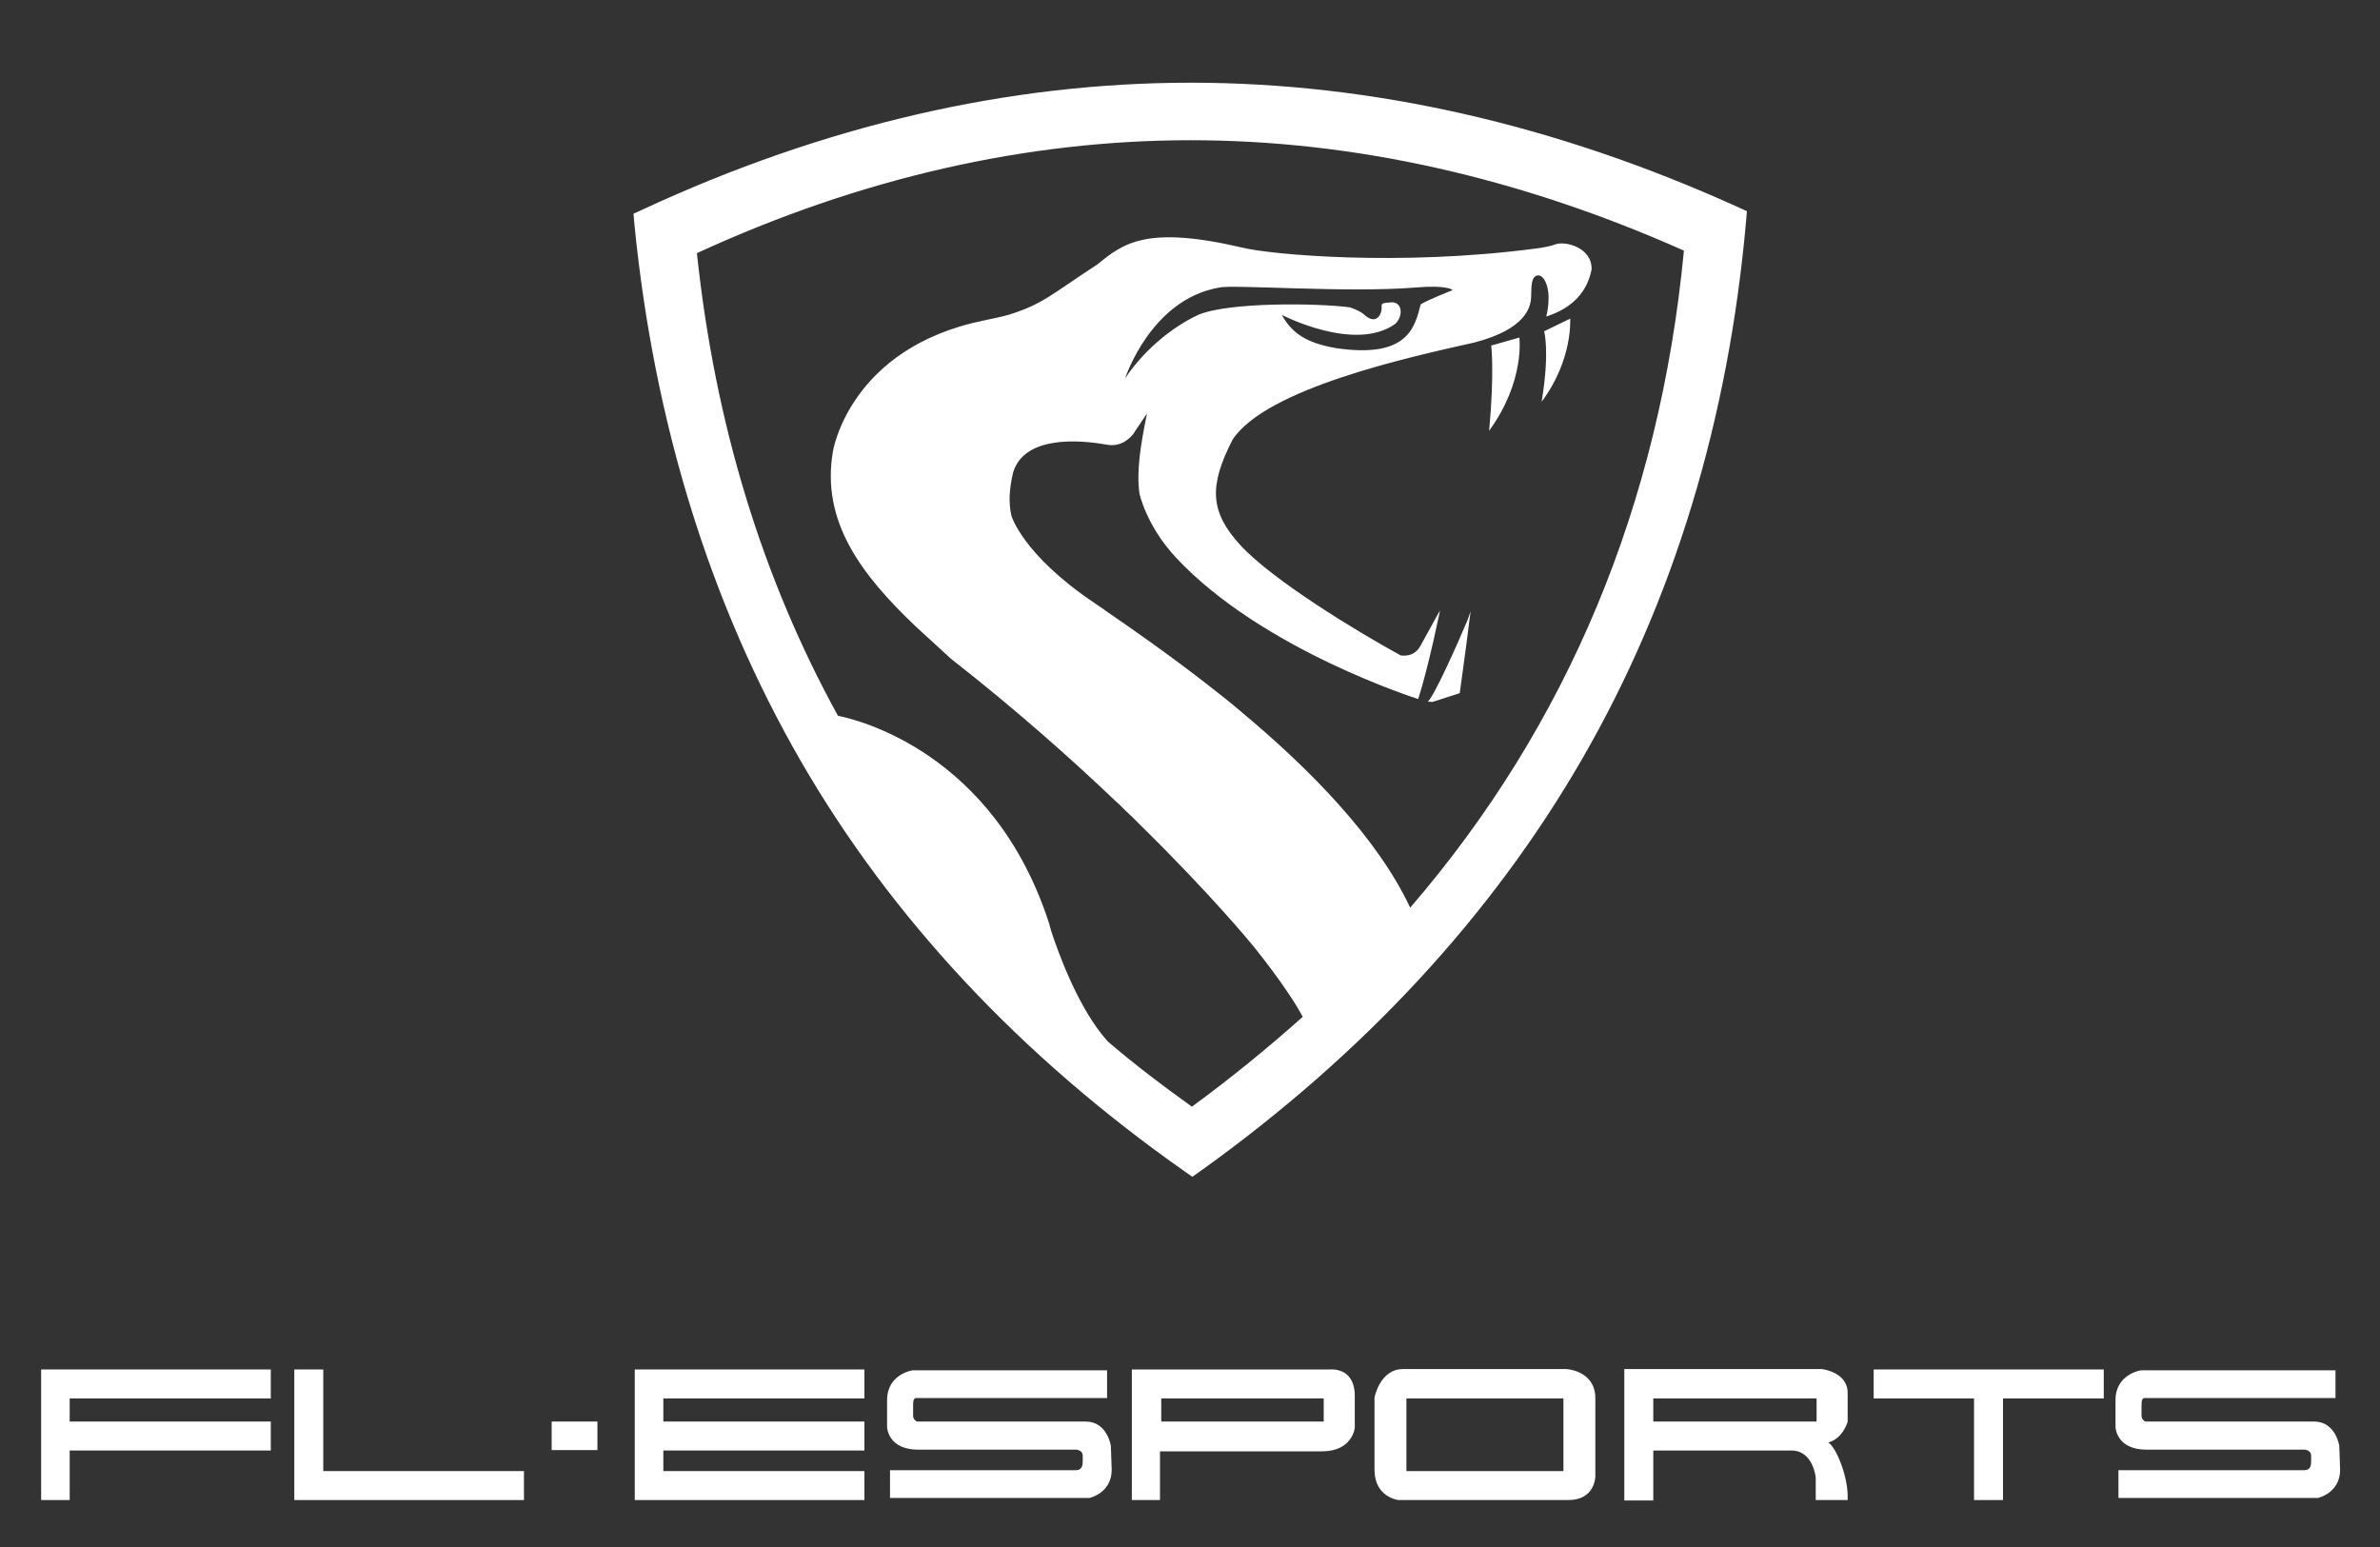 <?xml version="1.0" encoding="utf-8"?>
<!-- Generator: Adobe Illustrator 27.2.0, SVG Export Plug-In . SVG Version: 6.00 Build 0)  -->
<svg version="1.1" id="图层_1" xmlns="http://www.w3.org/2000/svg" xmlns:xlink="http://www.w3.org/1999/xlink" x="0px" y="0px"
	 viewBox="0 0 566.9 368.5" style="enable-background:new 0 0 566.9 368.5;" xml:space="preserve">
<rect x="0" y="0" width="566.9" height="368.5" fill="#333333" stroke="none"/>
<style type="text/css">
	.st0{fill-rule:evenodd;clip-rule:evenodd;fill:#FFFFFF;}
	.st1{fill:#FFFFFF;}
</style>
<g>
	<path class="st0" d="M340,167.1l1.2,0.1l6.5-2.1c0,0,1.7-12.2,2.3-17.3l0.3-2.2l-0.7,2C347.4,152.9,341,167.2,340,167.1z"/>
	<path class="st0" d="M355.2,82.3c0,0,0.8,6.4-0.5,20.3c8.6-11.8,7.2-22.2,7.2-22.2L355.2,82.3z"/>
	<path class="st0" d="M150.9,50.9l0.2,2.4c4.7,47.6,18.1,90.6,39.6,127.9c21.7,37.6,52.5,70.4,91.3,97.7l2,1.4l2-1.4
		c38.8-27.8,69.4-60.9,90.9-98.2c21.7-37.6,34.8-80.6,39-128l0.2-2.4l-2.2-1c-43.5-19.7-87.3-29.6-130.3-29.6
		c-43.5,0-87.4,10.2-130.5,30.2L150.9,50.9z M283.6,33.4c38.7,0,78.2,8.8,117.5,26.3c-5.8,60.6-27.7,113-65.2,156.5
		c-7.9-16.8-24.1-33.2-40.3-46.7c0,0,0,0,0,0c-2.2-1.9-5.1-4.2-8.2-6.6c-9-7-17.6-13-24.3-17.6c0,0-0.1-0.1-0.1-0.1c0,0,0,0,0,0
		c-0.7-0.5-1.5-1-2.2-1.5c-17.3-11.6-19.9-20.9-19.9-20.9c-0.7-3.1-0.5-6.3,0.4-10.2c2.6-8.8,15.5-7.9,22.2-6.7l0,0
		c3.6,0.7,5.7-1.6,6.5-2.6l0.3-0.5v0l2.9-4.3c-1.6,7.9-2.5,13.7-1.8,19c0,0,1.6,7.7,8.7,15.3c20.5,22,57.7,33.7,57.7,33.7
		c2.5-7.7,5.2-21.1,5.2-21.1s-0.1,0.1-4.7,8.5c-1.6,2.9-4.7,2.2-4.7,2.2c-10.4-5.7-30.5-17.9-38.2-26.3c-7.2-7.9-7.5-14-1.8-25.1
		c8.1-12.2,41.9-19.6,57.5-23.1c12.5-3.2,13.5-8.6,13.6-10.8c0.1-2.1-0.1-4.5,1.2-5.1c0.6-0.3,1.4,0,2,1c1.9,3.3,0.4,8.7,0.4,8.7
		c6.5-2.1,9.8-6.1,10.8-11.2c0.2-5.3-6.5-7-8.9-5.9c-0.8,0.3-2.7,0.7-4.4,0.9c-32.7,4.3-63.3,1.4-69.8-0.2c-23-5.4-28.5-1-34.5,3.9
		c-11.2,7.3-13,9.5-21.3,12.1c-1.8,0.5-3.8,0.9-5.7,1.3c-32.2,6.5-36.1,31.2-36.1,31.2c-2.9,16.8,6.9,29.5,19.6,41.6l0,0
		c0,0,0.1,0.1,0.2,0.2c2.7,2.5,5.5,5,8.3,7.6c15.2,11.9,28.3,23.5,39.1,33.8c0.7,0.6,1.3,1.2,1.9,1.8c0.2,0.2,0.5,0.5,0.7,0.7
		c0.5,0.4,0.9,0.9,1.3,1.2c0.7,0.7,1.4,1.4,2.1,2.1c0,0,0.1,0.1,0.1,0.1l0,0c17.2,16.9,26.7,28.6,26.7,28.6s8.2,10,11.9,17
		c-8.3,7.4-17.1,14.6-26.4,21.4c-7-5-13.7-10.1-20-15.5c-7.1-7.8-12-21.7-13.5-26.3l-0.4-1.4l0-0.1h0c-13.2-41.4-46.3-49-50.4-49.8
		c-18-32.7-29.3-69.5-33.6-110.2C204.9,42.4,244.5,33.4,283.6,33.4z M325,75c-1-1-3.5-1.8-3.5-1.8c-7.6-1-28.8-1.3-36.1,1.8
		c-7,3.3-13.3,9-17.4,15.1c0,0,6.1-18.8,22.4-21.6c3.1-0.8,30.5,1.3,46.5,0c8.1-0.7,9.1,0.6,9.1,0.6s-6.3,2.5-7.6,3.4
		c-1.4,5.4-3,13-20.3,10.4c-7.3-1.3-10.4-3.7-12.8-7.9c0,0,17.5,9.1,27.1,2.1c1.8-1.8,1.7-4.9-0.7-5.1c-1,0.1-2.7,0-2.6,0.8
		c0.1,2.9-1.6,3.2-1.6,3.2C326.3,76.3,325,75,325,75z"/>
	<path class="st0" d="M367.8,78.9c0,0,1.4,4.8-0.6,16.8c7.5-10,6.8-19.8,6.8-19.8L367.8,78.9z"/>
</g>
<polygon class="st1" points="151.2,357.3 205.9,357.3 205.9,350.4 158,350.4 158,345.5 205.9,345.5 205.9,338.6 158,338.6 
	158,333.1 205.9,333.1 205.9,326.2 151.2,326.2 "/>
<path class="st1" d="M316.7,326.2h-47.1v31.1h6.7v-11.6h38.6c7.2,0,7.8-5.5,7.8-5.6v-7.6C322.7,325.5,316.8,326.2,316.7,326.2z
	 M315.3,333.1v5.5h-38.7v-5.5H315.3z"/>
<path class="st1" d="M373.1,326.1h-38.9c-5.5,0-6.8,6.7-6.8,6.8l0,0.1v17.1c0,6.5,5.6,7.2,5.7,7.2h40.5c6.3,0,6.4-5.5,6.4-5.6v-18.8
	C379.9,326.5,373.2,326.1,373.1,326.1z M372.4,333.1v17.3H335v-17.3H372.4z"/>
<polygon class="st1" points="9.8,357.3 16.6,357.3 16.6,345.5 64.5,345.5 64.5,338.6 16.6,338.6 16.6,333.1 64.5,333.1 64.5,326.2 
	9.8,326.2 "/>
<polygon class="st1" points="77,326.2 70.1,326.2 70.1,357.3 124.8,357.3 124.8,350.4 77,350.4 "/>
<path class="st1" d="M433.9,326.1L433.9,326.1l-47,0v31.3h6.9v-11.9h32.9c5.2,0,5.8,6.4,5.8,6.5v5.3h7.6l0-0.6
	c0.1-5-2.7-11.9-4.6-13.1c3.5-1,4.6-4.9,4.6-5l0-0.1v-6.6C440.2,326.8,434,326.1,433.9,326.1z M432.7,333.1v5.5h-38.9v-5.5H432.7z"
	/>
<polygon class="st1" points="446.3,333.1 470.2,333.1 470.2,357.3 477.1,357.3 477.1,333.1 501.1,333.1 501.1,326.2 446.3,326.2 "/>
<rect x="131.4" y="338.6" class="st1" width="10.9" height="6.8"/>
<path class="st1" d="M264.6,344.4L264.6,344.4c0-0.1-0.9-5.8-6-5.8h-40.2c-0.2-0.1-0.9-0.5-0.9-1.4l0-2.7c0-0.2,0-1,0.3-1.3
	c0.1-0.1,0.2-0.2,0.5-0.2h45.4v-6.6l-46.3,0c-0.1,0-6.1,0.9-6.1,7.1v6.4c0,0.4,0.4,5.4,7.4,5.4h37.7c0,0,0,0,0,0s1.1,0.1,1.4,0.9
	c0,0.1,0.1,0.3,0.1,0.5c0,0.1,0,0.2,0,0.2c0,0.1,0,0.2,0,0.3v0.2c0,1.2,0,1.9-0.5,2.4c-0.3,0.3-0.7,0.4-1.4,0.4h-44v6.6h47.4l0.1,0
	c0.1,0,5.3-1.2,5.3-6.7L264.6,344.4z"/>
<path class="st1" d="M557.2,344.4L557.2,344.4c0-0.1-0.9-5.8-6-5.8H511c-0.2-0.1-0.9-0.5-0.9-1.4l0-2.7c0-0.2,0-1,0.3-1.3
	c0.1-0.1,0.2-0.2,0.5-0.2h45.4v-6.6l-46.3,0c-0.1,0-6.1,0.9-6.1,7.1l0,6.4c0,0.4,0.4,5.4,7.4,5.4h37.7c0,0,0,0,0,0s1.1,0.1,1.4,0.9
	c0,0.1,0.1,0.3,0.1,0.5c0,0.1,0,0.2,0,0.2c0,0.1,0,0.2,0,0.3v0.2c0,1.2,0,1.9-0.5,2.4c-0.3,0.3-0.7,0.4-1.4,0.4h-44v6.6h47.4l0.1,0
	c0.1,0,5.3-1.2,5.3-6.7L557.2,344.4z"/>
</svg>
